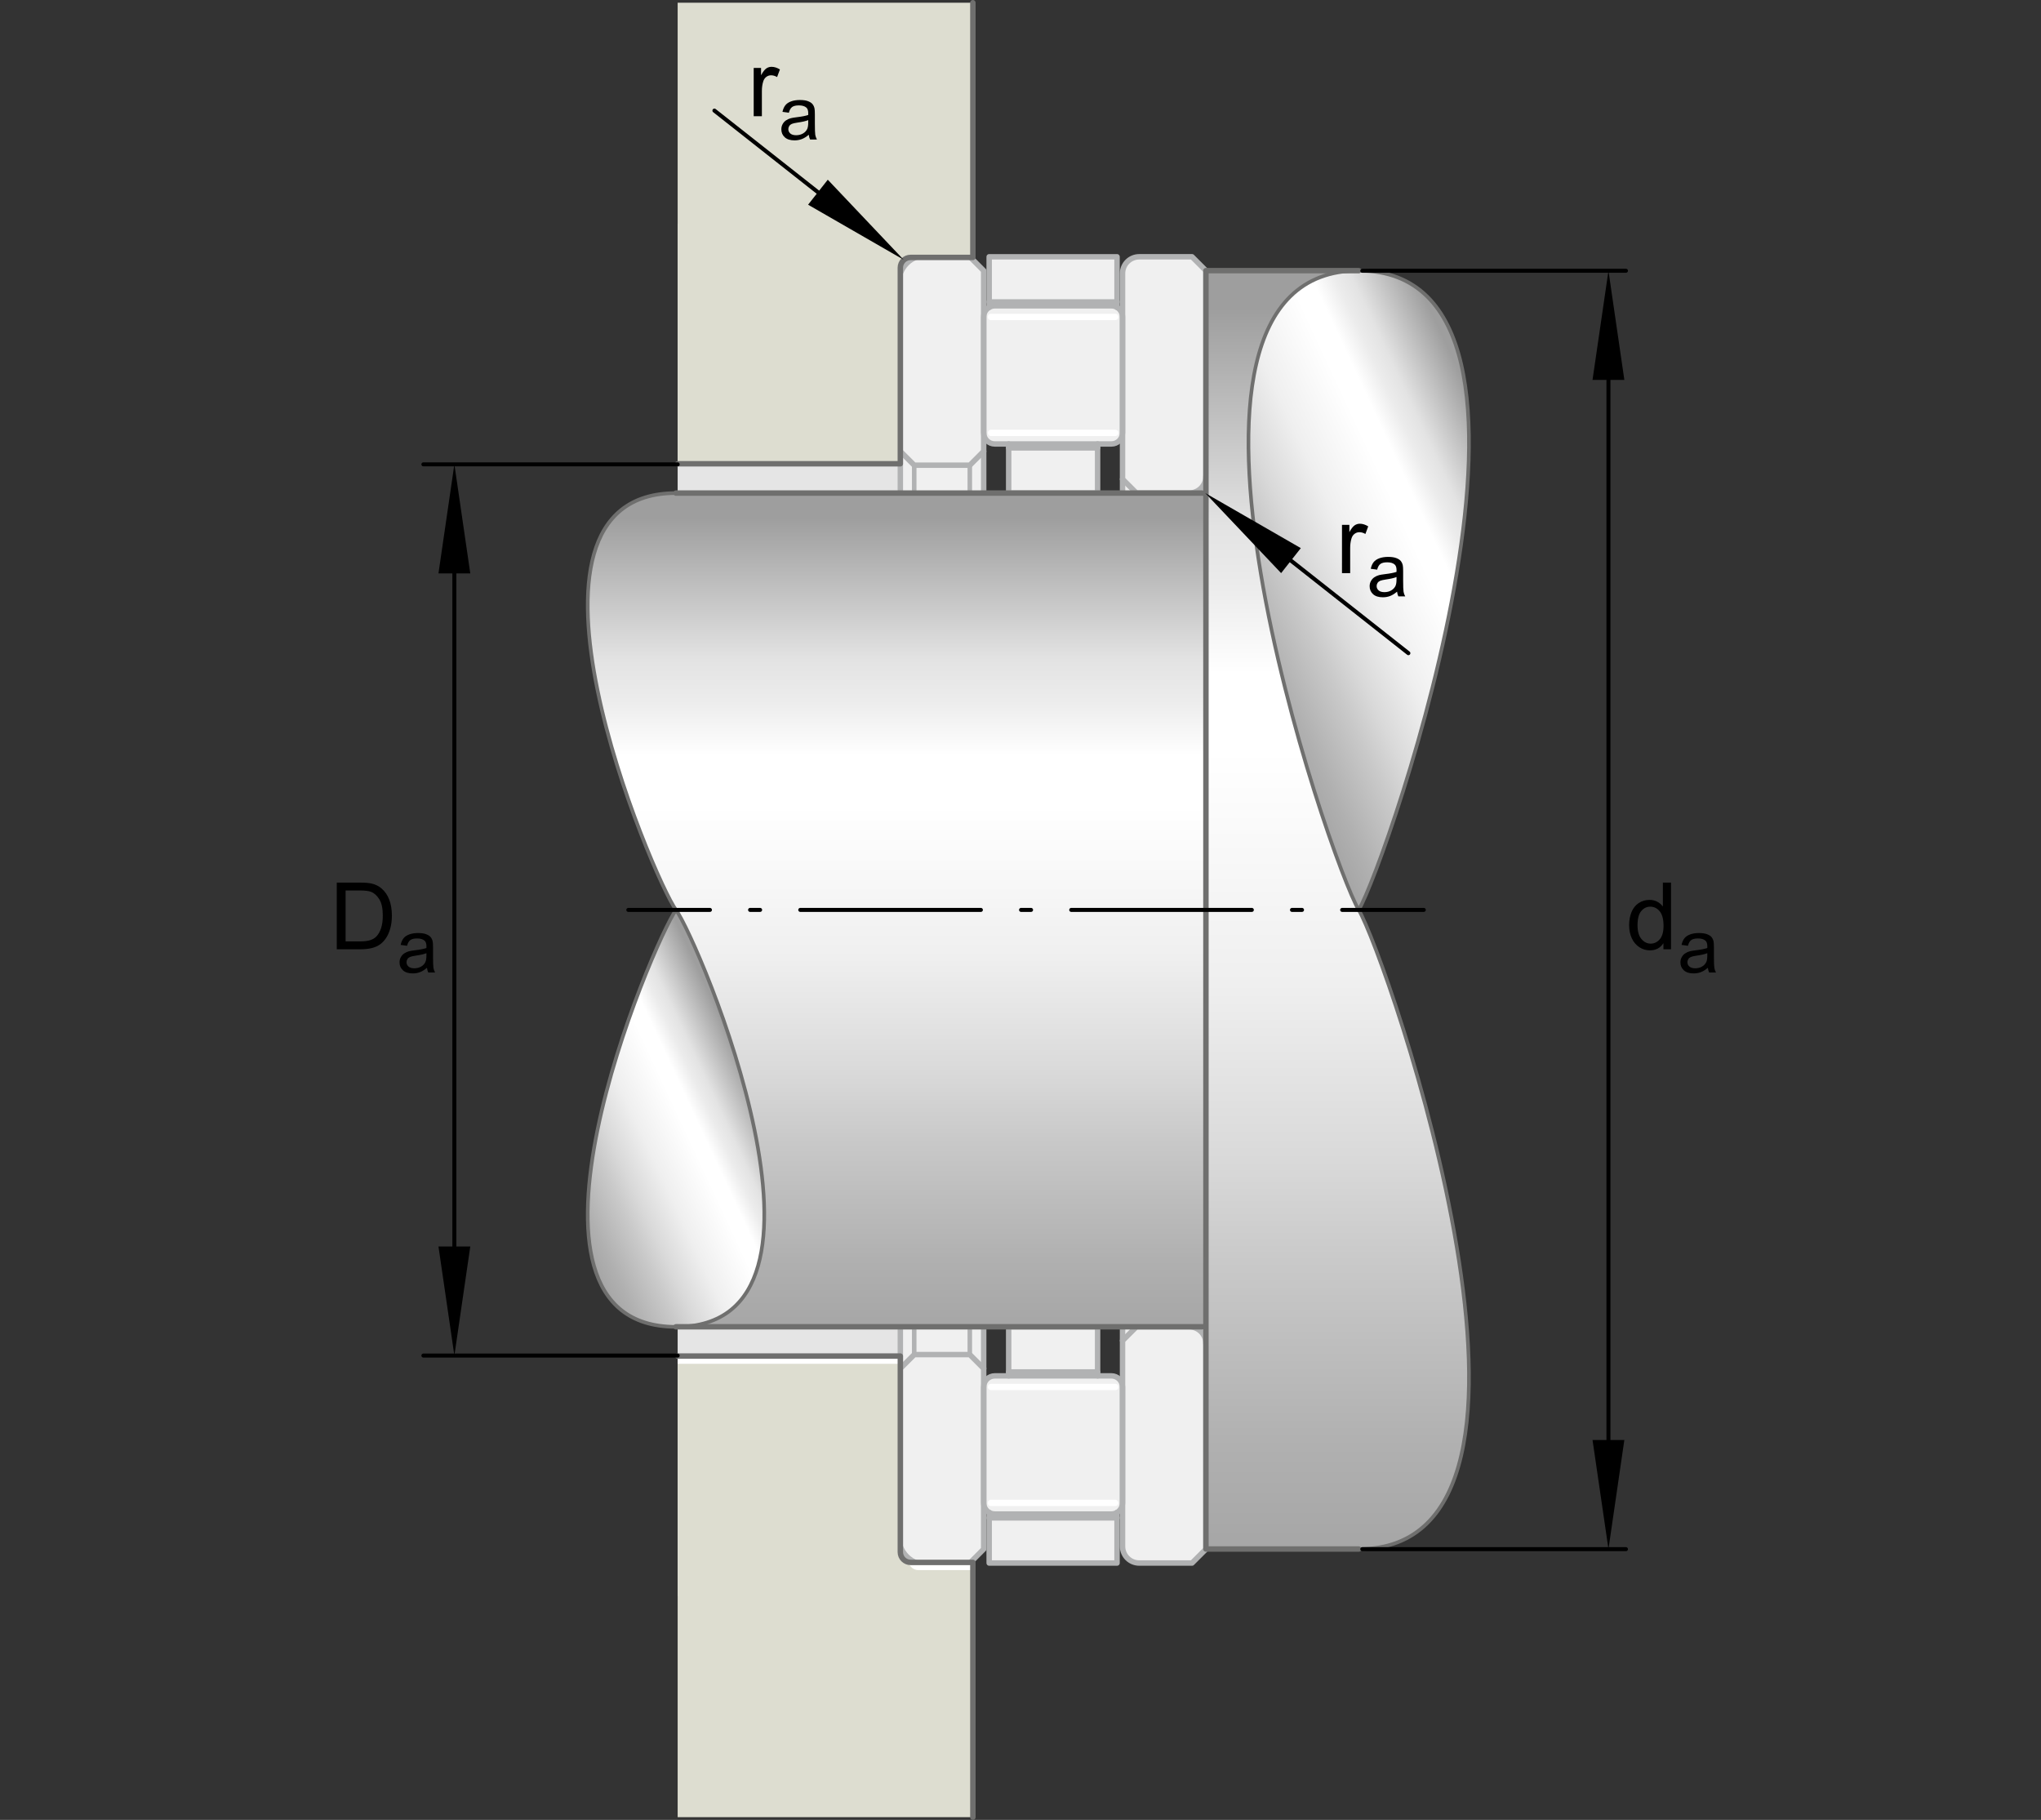 <?xml version="1.0" encoding="utf-8"?>
<!-- Generator: Adobe Illustrator 22.0.0, SVG Export Plug-In . SVG Version: 6.00 Build 0)  -->
<svg version="1.1" xmlns="http://www.w3.org/2000/svg" xmlns:xlink="http://www.w3.org/1999/xlink" x="0px" y="0px"
	 viewBox="0 0 127.559 113.726" style="enable-background:new 0 0 127.559 113.726;" xml:space="preserve">
<rect x="0" y="0" width="127.559" height="113.726" fill="#333333" stroke="none"/>
<g id="rahmen">
	<rect id="Rahmen_x5F_transp_6_" y="0.17" style="fill:none;" width="127.559" height="113.386"/>
</g>
<g id="diagramm_x5F_hintergrund">
	<rect x="42.352" y="13.985" style="fill:#E5E5E5;" width="18.451" height="42.875"/>
	<rect x="42.352" y="56.86" style="fill:#E5E5E5;" width="18.451" height="42.875"/>
</g>
<g id="fuellungen">
	<g>
		
			<rect x="61.822" y="18.867" transform="matrix(-1 -4.484913e-11 4.484913e-11 -1 131.634 45.918)" style="fill:#F0F0F0;" width="7.99" height="8.184"/>
		
			<rect x="63.04" y="27.051" transform="matrix(-1 -4.453028e-11 4.453028e-11 -1 131.634 83.913)" style="fill:#F0F0F0;" width="5.555" height="29.812"/>
		
			<rect x="56.269" y="28.203" transform="matrix(-1 -4.503698e-11 4.503698e-11 -1 117.748 85.065)" style="fill:#F0F0F0;" width="5.21" height="28.659"/>
		<rect x="70.157" y="29.768" style="fill:#F0F0F0;" width="5.21" height="27.095"/>
		
			<rect x="61.822" y="86.67" transform="matrix(-1 4.484889e-11 -4.484889e-11 -1 131.634 181.523)" style="fill:#F0F0F0;" width="7.99" height="8.184"/>
		
			<rect x="63.04" y="56.858" transform="matrix(-1 4.453004e-11 -4.453004e-11 -1 131.634 143.528)" style="fill:#F0F0F0;" width="5.555" height="29.812"/>
		
			<rect x="56.269" y="56.858" transform="matrix(-1 4.503674e-11 -4.503674e-11 -1 117.748 142.376)" style="fill:#F0F0F0;" width="5.21" height="28.659"/>
		<rect x="70.157" y="56.858" style="fill:#F0F0F0;" width="5.21" height="27.095"/>
		<path style="fill:#F0F0F0;" d="M56.269,17.088v11.115l0.868,0.868h3.474l0.868-0.868V16.915l-0.868-0.87h-3.301v0.002
			C56.827,16.22,56.445,16.602,56.269,17.088z"/>
		<path style="fill:#F0F0F0;" d="M75.368,16.915v12.853c0,0.574-0.466,1.042-1.042,1.042h-3.301l-0.868-0.868V17.088
			c0-0.576,0.466-1.04,1.042-1.042H74.5L75.368,16.915z"/>
		<path style="fill:#F0F0F0;" d="M69.812,16.047v2.821h-7.99v-2.821H69.812z M63.04,27.987v2.823h5.557v-2.823H63.04z"/>
		<path style="fill:#F0F0F0;" d="M70.155,19.805v7.244c-0.002,0.384-0.312,0.694-0.694,0.694h-7.287
			c-0.384,0-0.694-0.31-0.694-0.694h-0.002v-7.244h0.002c0-0.255,0.137-0.478,0.343-0.598c0.102-0.061,0.223-0.096,0.351-0.096
			h7.287c0.129,0,0.247,0.035,0.351,0.096C70.016,19.327,70.153,19.549,70.155,19.805z"/>
		<path style="fill:#F0F0F0;" d="M56.269,96.632V85.517l0.868-0.868h3.474l0.868,0.868v11.288l-0.868,0.87h-3.301v-0.002
			C56.827,97.5,56.445,97.118,56.269,96.632z"/>
		<path style="fill:#F0F0F0;" d="M75.368,96.806V83.953c0-0.574-0.466-1.042-1.042-1.042h-3.301l-0.868,0.868v12.853
			c0,0.576,0.466,1.04,1.042,1.042H74.5L75.368,96.806z"/>
		<path style="fill:#F0F0F0;" d="M61.822,97.674v-2.821h7.99v2.821H61.822z M68.597,85.734v-2.823H63.04v2.823H68.597z"/>
		<path style="fill:#F0F0F0;" d="M70.155,93.916v-7.244c-0.002-0.384-0.312-0.694-0.694-0.694h-7.287
			c-0.384,0-0.694,0.31-0.694,0.694h-0.002v7.244h0.002c0,0.255,0.137,0.478,0.343,0.598c0.102,0.061,0.223,0.096,0.351,0.096h7.287
			c0.129,0,0.247-0.035,0.351-0.096C70.016,94.394,70.153,94.171,70.155,93.916z"/>
		
			<line style="fill:none;stroke:#B1B2B3;stroke-width:0.283;stroke-linecap:round;stroke-linejoin:round;stroke-miterlimit:10;" x1="60.611" y1="29.072" x2="60.611" y2="56.863"/>
		
			<line style="fill:none;stroke:#B1B2B3;stroke-width:0.283;stroke-linecap:round;stroke-linejoin:round;stroke-miterlimit:10;" x1="57.137" y1="29.072" x2="57.137" y2="56.863"/>
		
			<line style="fill:none;stroke:#B1B2B3;stroke-width:0.34;stroke-linecap:round;stroke-linejoin:round;stroke-miterlimit:10;" x1="70.157" y1="56.862" x2="70.157" y2="29.941"/>
		
			<path style="fill:none;stroke:#B1B2B3;stroke-width:0.34;stroke-linecap:round;stroke-linejoin:round;stroke-miterlimit:10;" d="
			M69.812,19.21v-0.004v-0.339 M68.597,27.743v0.243 M63.04,27.743v0.243 M61.822,19.21v-0.004v-0.339"/>
		
			<line style="fill:none;stroke:#B1B2B3;stroke-width:0.34;stroke-linecap:round;stroke-linejoin:round;stroke-miterlimit:10;" x1="56.269" y1="56.862" x2="56.269" y2="28.203"/>
		
			<path style="fill:none;stroke:#B1B2B3;stroke-width:0.34;stroke-linecap:round;stroke-linejoin:round;stroke-miterlimit:10;" d="
			M56.269,17.088v11.115l0.868,0.868h3.474l0.868-0.868V16.915l-0.868-0.87h-3.301v0.002C56.827,16.22,56.445,16.602,56.269,17.088z
			"/>
		
			<path style="fill:none;stroke:#B1B2B3;stroke-width:0.34;stroke-linecap:round;stroke-linejoin:round;stroke-miterlimit:10;" d="
			M75.368,16.915v12.853c0,0.574-0.466,1.042-1.042,1.042h-3.301l-0.868-0.868V17.088c0-0.576,0.466-1.04,1.042-1.042H74.5
			L75.368,16.915z"/>
		
			<path style="fill:none;stroke:#B1B2B3;stroke-width:0.34;stroke-linecap:round;stroke-linejoin:round;stroke-miterlimit:10;" d="
			M69.812,16.047v2.821h-7.99v-2.821H69.812z M63.04,27.987v2.823h5.557v-2.823H63.04z"/>
		
			<path style="fill:none;stroke:#B1B2B3;stroke-width:0.34;stroke-linecap:round;stroke-linejoin:round;stroke-miterlimit:10;" d="
			M70.155,19.805v7.244c-0.002,0.384-0.312,0.694-0.694,0.694h-7.287c-0.384,0-0.694-0.31-0.694-0.694h-0.002v-7.244h0.002
			c0-0.255,0.137-0.478,0.343-0.598c0.102-0.061,0.223-0.096,0.351-0.096h7.287c0.129,0,0.247,0.035,0.351,0.096
			C70.016,19.327,70.153,19.549,70.155,19.805z"/>
		
			<line style="fill:none;stroke:#B1B2B3;stroke-width:0.34;stroke-linecap:round;stroke-linejoin:round;stroke-miterlimit:10;" x1="75.368" y1="29.768" x2="75.368" y2="56.863"/>
		
			<line style="fill:none;stroke:#B1B2B3;stroke-width:0.34;stroke-linecap:round;stroke-linejoin:round;stroke-miterlimit:10;" x1="61.479" y1="28.203" x2="61.479" y2="56.863"/>
		
			<line style="fill:none;stroke:#B1B2B3;stroke-width:0.34;stroke-linecap:round;stroke-linejoin:round;stroke-miterlimit:10;" x1="63.043" y1="30.809" x2="63.043" y2="56.863"/>
		
			<line style="fill:none;stroke:#B1B2B3;stroke-width:0.34;stroke-linecap:round;stroke-linejoin:round;stroke-miterlimit:10;" x1="68.597" y1="30.809" x2="68.597" y2="56.863"/>
		
			<line style="fill:none;stroke:#B1B2B3;stroke-width:0.283;stroke-linecap:round;stroke-linejoin:round;stroke-miterlimit:10;" x1="60.611" y1="84.649" x2="60.611" y2="56.858"/>
		
			<line style="fill:none;stroke:#B1B2B3;stroke-width:0.283;stroke-linecap:round;stroke-linejoin:round;stroke-miterlimit:10;" x1="57.137" y1="84.649" x2="57.137" y2="56.858"/>
		
			<line style="fill:none;stroke:#B1B2B3;stroke-width:0.34;stroke-linecap:round;stroke-linejoin:round;stroke-miterlimit:10;" x1="70.157" y1="56.858" x2="70.157" y2="83.779"/>
		
			<path style="fill:none;stroke:#B1B2B3;stroke-width:0.34;stroke-linecap:round;stroke-linejoin:round;stroke-miterlimit:10;" d="
			M69.812,94.853v-0.339V94.51 M68.597,85.734v0.243 M63.04,85.734v0.243 M61.822,94.853v-0.339V94.51"/>
		
			<line style="fill:none;stroke:#B1B2B3;stroke-width:0.34;stroke-linecap:round;stroke-linejoin:round;stroke-miterlimit:10;" x1="56.269" y1="56.858" x2="56.269" y2="85.517"/>
		
			<path style="fill:none;stroke:#B1B2B3;stroke-width:0.34;stroke-linecap:round;stroke-linejoin:round;stroke-miterlimit:10;" d="
			M56.269,96.632V85.517l0.868-0.868h3.474l0.868,0.868v11.288l-0.868,0.87h-3.301v-0.002C56.827,97.5,56.445,97.118,56.269,96.632z
			"/>
		
			<path style="fill:none;stroke:#B1B2B3;stroke-width:0.34;stroke-linecap:round;stroke-linejoin:round;stroke-miterlimit:10;" d="
			M75.368,96.806V83.953c0-0.574-0.466-1.042-1.042-1.042h-3.301l-0.868,0.868v12.853c0,0.576,0.466,1.04,1.042,1.042H74.5
			L75.368,96.806z"/>
		
			<path style="fill:none;stroke:#B1B2B3;stroke-width:0.34;stroke-linecap:round;stroke-linejoin:round;stroke-miterlimit:10;" d="
			M61.822,97.674v-2.821h7.99v2.821H61.822z M68.597,85.734v-2.823H63.04v2.823H68.597z"/>
		
			<path style="fill:none;stroke:#B1B2B3;stroke-width:0.34;stroke-linecap:round;stroke-linejoin:round;stroke-miterlimit:10;" d="
			M70.155,93.916v-7.244c-0.002-0.384-0.312-0.694-0.694-0.694h-7.287c-0.384,0-0.694,0.31-0.694,0.694h-0.002v7.244h0.002
			c0,0.255,0.137,0.478,0.343,0.598c0.102,0.061,0.223,0.096,0.351,0.096h7.287c0.129,0,0.247-0.035,0.351-0.096
			C70.016,94.394,70.153,94.171,70.155,93.916z"/>
		
			<line style="fill:none;stroke:#B1B2B3;stroke-width:0.34;stroke-linecap:round;stroke-linejoin:round;stroke-miterlimit:10;" x1="75.368" y1="83.953" x2="75.368" y2="56.857"/>
		
			<line style="fill:none;stroke:#B1B2B3;stroke-width:0.34;stroke-linecap:round;stroke-linejoin:round;stroke-miterlimit:10;" x1="61.479" y1="85.517" x2="61.479" y2="56.857"/>
		
			<line style="fill:none;stroke:#B1B2B3;stroke-width:0.34;stroke-linecap:round;stroke-linejoin:round;stroke-miterlimit:10;" x1="63.043" y1="82.911" x2="63.043" y2="56.858"/>
		
			<line style="fill:none;stroke:#B1B2B3;stroke-width:0.34;stroke-linecap:round;stroke-linejoin:round;stroke-miterlimit:10;" x1="68.597" y1="82.911" x2="68.597" y2="56.858"/>
		<g>
			<g>
				
					<line style="fill:none;stroke:#000000;stroke-width:0.25;stroke-linecap:round;stroke-linejoin:round;" x1="56.269" y1="56.86" x2="61.938" y2="56.86"/>
				
					<line style="fill:none;stroke:#000000;stroke-width:0.25;stroke-linecap:round;stroke-linejoin:round;stroke-dasharray:0.862,3.449;" x1="65.387" y1="56.86" x2="67.974" y2="56.86"/>
				
					<line style="fill:none;stroke:#000000;stroke-width:0.25;stroke-linecap:round;stroke-linejoin:round;" x1="69.698" y1="56.86" x2="75.368" y2="56.86"/>
			</g>
		</g>
		
			<path style="fill:none;stroke:#FFFFFF;stroke-width:0.397;stroke-linecap:round;stroke-linejoin:round;stroke-miterlimit:10;" d="
			M69.704,27.052h-7.767 M69.698,19.807H61.93"/>
		
			<path style="fill:none;stroke:#FFFFFF;stroke-width:0.397;stroke-linecap:round;stroke-linejoin:round;stroke-miterlimit:10;" d="
			M61.937,86.672h7.767 M61.93,93.917h7.767"/>
	</g>
	<path style="fill:#DDDDD0;" d="M56.269,16.73c0-0.356,0.288-0.644,0.644-0.644h3.89V0.17H42.352v28.81h13.917V16.73z"/>
	<path style="fill:#DDDDD0;" d="M60.803,113.556V97.634h-3.89c-0.356,0-0.644-0.288-0.644-0.644V84.74H42.352v28.816H60.803z"/>
</g>
<g id="Welle_x5F_rechts">
	<g>
		<g>
			<g>
				
					<linearGradient id="SVGID_1_" gradientUnits="userSpaceOnUse" x1="51.233" y1="30.813" x2="51.233" y2="82.912" gradientTransform="matrix(1 0 0 1 6.117 0)">
					<stop  offset="0.03" style="stop-color:#9E9E9E"/>
					<stop  offset="0.2" style="stop-color:#E3E3E3"/>
					<stop  offset="0.249" style="stop-color:#ECECEC"/>
					<stop  offset="0.315" style="stop-color:#FFFFFF"/>
					<stop  offset="0.375" style="stop-color:#FFFFFF"/>
					<stop  offset="0.47" style="stop-color:#F7F7F7"/>
					<stop  offset="0.558" style="stop-color:#EFEFEF"/>
					<stop  offset="0.696" style="stop-color:#D9D9D9"/>
					<stop  offset="0.775" style="stop-color:#C9C9C9"/>
					<stop  offset="0.92" style="stop-color:#B0B0B0"/>
					<stop  offset="1" style="stop-color:#A6A6A6"/>
				</linearGradient>
				<path style="fill:url(#SVGID_1_);" d="M42.249,30.813L42.249,30.813c-11.692,0.002-1.382,24.18,0,26.049v26.05h35.72V30.813
					H42.249z"/>
			</g>
		</g>
		
			<linearGradient id="SVGID_2_" gradientUnits="userSpaceOnUse" x1="-44.702" y1="-222.675" x2="-31.803" y2="-228.69" gradientTransform="matrix(1 0 0 1 79.258 296.492)">
			<stop  offset="0.005" style="stop-color:#A6A6A6"/>
			<stop  offset="0.08" style="stop-color:#B0B0B0"/>
			<stop  offset="0.225" style="stop-color:#C9C9C9"/>
			<stop  offset="0.305" style="stop-color:#D9D9D9"/>
			<stop  offset="0.442" style="stop-color:#EFEFEF"/>
			<stop  offset="0.53" style="stop-color:#F7F7F7"/>
			<stop  offset="0.624" style="stop-color:#FFFFFF"/>
			<stop  offset="0.685" style="stop-color:#FFFFFF"/>
			<stop  offset="0.749" style="stop-color:#ECECEC"/>
			<stop  offset="0.798" style="stop-color:#E3E3E3"/>
			<stop  offset="0.972" style="stop-color:#9E9E9E"/>
		</linearGradient>
		<path style="fill:url(#SVGID_2_);" d="M42.25,56.864c-1.378,1.861-11.696,26.05,0,26.05C53.942,82.914,43.63,58.724,42.25,56.864z
			"/>
		
			<line style="fill:none;stroke:#6F6F6E;stroke-width:0.34;stroke-linecap:round;stroke-linejoin:round;stroke-miterlimit:10;" x1="42.249" y1="82.911" x2="77.968" y2="82.911"/>
		
			<line style="fill:none;stroke:#6F6F6E;stroke-width:0.34;stroke-linecap:round;stroke-linejoin:round;stroke-miterlimit:10;" x1="42.25" y1="30.813" x2="77.968" y2="30.813"/>
		
			<path style="fill:none;stroke:#6F6F6E;stroke-width:0.227;stroke-linecap:round;stroke-linejoin:round;stroke-miterlimit:10;" d="
			M42.25,56.864c-1.378-1.861-11.696-26.05,0-26.05"/>
		
			<path style="fill:none;stroke:#6F6F6E;stroke-width:0.227;stroke-linecap:round;stroke-linejoin:round;stroke-miterlimit:10;" d="
			M42.25,56.864c-1.378,1.861-11.696,26.05,0,26.05C53.942,82.914,43.63,58.724,42.25,56.864z"/>
	</g>
	<g>
		<g>
			<g>
				
					<linearGradient id="SVGID_3_" gradientUnits="userSpaceOnUse" x1="77.471" y1="16.914" x2="77.471" y2="96.8" gradientTransform="matrix(1 0 0 1 6.117 0)">
					<stop  offset="0.03" style="stop-color:#9E9E9E"/>
					<stop  offset="0.2" style="stop-color:#E3E3E3"/>
					<stop  offset="0.249" style="stop-color:#ECECEC"/>
					<stop  offset="0.315" style="stop-color:#FFFFFF"/>
					<stop  offset="0.375" style="stop-color:#FFFFFF"/>
					<stop  offset="0.47" style="stop-color:#F7F7F7"/>
					<stop  offset="0.558" style="stop-color:#EFEFEF"/>
					<stop  offset="0.696" style="stop-color:#D9D9D9"/>
					<stop  offset="0.775" style="stop-color:#C9C9C9"/>
					<stop  offset="0.92" style="stop-color:#B0B0B0"/>
					<stop  offset="1" style="stop-color:#A6A6A6"/>
				</linearGradient>
				<path style="fill:url(#SVGID_3_);" d="M84.917,56.86V16.914h-9.549v79.883h9.509c0.014,0,0.026,0.003,0.04,0.003
					C99.523,96.8,86.638,59.713,84.917,56.86z"/>
			</g>
		</g>
		
			<linearGradient id="SVGID_4_" gradientUnits="userSpaceOnUse" x1="-174.21" y1="-291.739" x2="-192.79" y2="-283.075" gradientTransform="matrix(-1 0 0 -1 -97.102 -251.574)">
			<stop  offset="0.005" style="stop-color:#A6A6A6"/>
			<stop  offset="0.08" style="stop-color:#B0B0B0"/>
			<stop  offset="0.225" style="stop-color:#C9C9C9"/>
			<stop  offset="0.305" style="stop-color:#D9D9D9"/>
			<stop  offset="0.442" style="stop-color:#EFEFEF"/>
			<stop  offset="0.53" style="stop-color:#F7F7F7"/>
			<stop  offset="0.624" style="stop-color:#FFFFFF"/>
			<stop  offset="0.685" style="stop-color:#FFFFFF"/>
			<stop  offset="0.749" style="stop-color:#ECECEC"/>
			<stop  offset="0.798" style="stop-color:#E3E3E3"/>
			<stop  offset="0.972" style="stop-color:#9E9E9E"/>
		</linearGradient>
		<path style="fill:url(#SVGID_4_);" d="M84.917,16.914c14.607,0,1.721,37.093,0,39.946C83.193,54.008,70.315,16.914,84.917,16.914z
			"/>
		
			<path style="fill:none;stroke:#6F6F6E;stroke-width:0.227;stroke-linecap:round;stroke-linejoin:round;stroke-miterlimit:10;" d="
			M84.917,56.86c1.721-2.853,14.607-39.946,0-39.946C70.315,16.914,83.193,54.008,84.917,56.86z"/>
		
			<path style="fill:none;stroke:#6F6F6E;stroke-width:0.227;stroke-linecap:round;stroke-linejoin:round;stroke-miterlimit:10;" d="
			M84.917,56.86c1.721,2.853,14.607,39.94,0,39.94"/>
		
			<polyline style="fill:none;stroke:#6F6F6E;stroke-width:0.34;stroke-linecap:round;stroke-linejoin:round;stroke-miterlimit:10;" points="
			84.917,16.914 75.368,16.914 75.368,96.797 84.917,96.8 		"/>
	</g>
</g>
<g id="lichtkanten">
	<g id="festeKanten">
	</g>
	<g>
		<defs>
			<path id="SVGID_5_" d="M60.803,113.556V97.634h-3.89c-0.356,0-0.644-0.288-0.644-0.644V84.74H42.352v28.816H60.803z"/>
		</defs>
		<clipPath id="SVGID_6_">
			<use xlink:href="#SVGID_5_"  style="overflow:visible;"/>
		</clipPath>
		<g style="clip-path:url(#SVGID_6_);">
			<g>
				<g>
					<path style="fill:#FFFFFF;" d="M57.395,98.116h3.408v-0.482h-3.89c-0.048,0-0.09-0.017-0.135-0.027
						C56.842,97.896,57.087,98.116,57.395,98.116z"/>
					<polygon style="fill:#FFFFFF;" points="42.267,85.222 56.269,85.222 56.269,84.74 41.785,84.74 41.785,113.556 42.267,113.556 
											"/>
				</g>
			</g>
		</g>
	</g>
</g>
<g id="konturen">
	<path style="fill:none;stroke:#6F6F6E;stroke-width:0.34;stroke-linecap:round;stroke-linejoin:round;stroke-miterlimit:10;" d="
		M42.352,28.981h13.917V16.73c0-0.356,0.288-0.644,0.644-0.644h3.89V0.17"/>
	<path style="fill:none;stroke:#6F6F6E;stroke-width:0.34;stroke-linecap:round;stroke-linejoin:round;stroke-miterlimit:10;" d="
		M42.352,84.74h13.917v12.25c0,0.356,0.288,0.644,0.644,0.644h3.89v15.922"/>
</g>
<g id="masslinien_x5F_masspfeile">
	<g>
		<g>
			
				<line style="fill:none;stroke:#000000;stroke-width:0.25;stroke-linecap:round;stroke-linejoin:round;" x1="39.268" y1="56.86" x2="44.37" y2="56.86"/>
			
				<line style="fill:none;stroke:#000000;stroke-width:0.25;stroke-linecap:round;stroke-linejoin:round;stroke-dasharray:0.627,2.509;" x1="46.879" y1="56.86" x2="48.76" y2="56.86"/>
			
				<line style="fill:none;stroke:#000000;stroke-width:0.25;stroke-linecap:round;stroke-linejoin:round;stroke-dasharray:11.289,2.509,0.627,2.509;" x1="50.015" y1="56.86" x2="82.628" y2="56.86"/>
			
				<line style="fill:none;stroke:#000000;stroke-width:0.25;stroke-linecap:round;stroke-linejoin:round;" x1="83.882" y1="56.86" x2="88.985" y2="56.86"/>
		</g>
	</g>
	<g>
		<g>
			
				<line style="fill:none;stroke:#000000;stroke-width:0.25;stroke-linecap:round;stroke-linejoin:round;" x1="100.525" y1="91.065" x2="100.525" y2="22.657"/>
			<g>
				<polygon points="101.519,89.984 100.526,96.802 99.53,89.984 				"/>
			</g>
			<g>
				<polygon points="101.519,23.738 100.526,16.92 99.53,23.738 				"/>
			</g>
		</g>
	</g>
	
		<line style="fill:none;stroke:#000000;stroke-width:0.25;stroke-linecap:round;stroke-linejoin:round;stroke-miterlimit:10.433;" x1="101.619" y1="16.92" x2="85.141" y2="16.92"/>
	
		<line style="fill:none;stroke:#000000;stroke-width:0.25;stroke-linecap:round;stroke-linejoin:round;stroke-miterlimit:10.433;" x1="26.461" y1="29.017" x2="42.352" y2="29.017"/>
	
		<line style="fill:none;stroke:#000000;stroke-width:0.25;stroke-linecap:round;stroke-linejoin:round;stroke-miterlimit:10.433;" x1="101.619" y1="96.806" x2="85.141" y2="96.806"/>
	
		<line style="fill:none;stroke:#000000;stroke-width:0.25;stroke-linecap:round;stroke-linejoin:round;stroke-miterlimit:10.433;" x1="26.461" y1="84.709" x2="42.352" y2="84.709"/>
	<g>
		<g>
			
				<line style="fill:none;stroke:#000000;stroke-width:0.25;stroke-linecap:round;stroke-linejoin:round;" x1="28.397" y1="78.972" x2="28.397" y2="34.751"/>
			<g>
				<polygon points="29.392,77.892 28.398,84.709 27.403,77.892 				"/>
			</g>
			<g>
				<polygon points="29.392,35.832 28.398,29.014 27.403,35.832 				"/>
			</g>
		</g>
	</g>
	<g>
		<g>
			
				<line style="fill:none;stroke:#000000;stroke-width:0.25;stroke-linecap:round;stroke-linejoin:round;" x1="51.969" y1="12.68" x2="44.649" y2="6.911"/>
			<g>
				<polygon points="51.735,11.23 56.475,16.23 50.504,12.792 				"/>
			</g>
		</g>
	</g>
	<g>
		<g>
			
				<line style="fill:none;stroke:#000000;stroke-width:0.25;stroke-linecap:round;stroke-linejoin:round;" x1="79.835" y1="34.365" x2="88.021" y2="40.817"/>
			<g>
				<polygon points="80.068,35.814 75.328,30.814 81.299,34.252 				"/>
			</g>
		</g>
	</g>
</g>
<g id="_x30_k_x5F_0k">
	<g>
		<path d="M103.961,59.319v-0.381c-0.191,0.3-0.473,0.449-0.844,0.449c-0.241,0-0.462-0.066-0.664-0.199
			c-0.201-0.132-0.357-0.317-0.469-0.556c-0.11-0.237-0.166-0.511-0.166-0.819c0-0.302,0.05-0.574,0.15-0.82
			c0.101-0.245,0.251-0.433,0.452-0.563c0.2-0.131,0.425-0.196,0.674-0.196c0.182,0,0.344,0.038,0.485,0.115
			c0.143,0.076,0.258,0.177,0.347,0.3v-1.495h0.509v4.166H103.961z M102.343,57.814c0,0.387,0.082,0.676,0.245,0.866
			c0.162,0.191,0.354,0.287,0.576,0.287c0.224,0,0.414-0.091,0.57-0.273c0.156-0.184,0.234-0.462,0.234-0.837
			c0-0.413-0.08-0.717-0.239-0.91c-0.159-0.192-0.354-0.289-0.588-0.289c-0.228,0-0.417,0.093-0.569,0.278
			C102.42,57.121,102.343,57.414,102.343,57.814z"/>
		<path d="M106.738,60.477c-0.151,0.129-0.297,0.22-0.438,0.273c-0.14,0.053-0.29,0.079-0.451,0.079
			c-0.266,0-0.469-0.064-0.611-0.194s-0.214-0.295-0.214-0.497c0-0.118,0.027-0.226,0.081-0.323s0.124-0.177,0.211-0.235
			c0.087-0.06,0.186-0.104,0.295-0.135c0.08-0.021,0.201-0.041,0.363-0.061c0.33-0.04,0.574-0.087,0.729-0.142
			c0.002-0.056,0.003-0.092,0.003-0.106c0-0.167-0.039-0.284-0.116-0.353c-0.104-0.093-0.26-0.139-0.466-0.139
			c-0.192,0-0.335,0.033-0.427,0.102c-0.092,0.067-0.159,0.187-0.203,0.357l-0.4-0.055c0.036-0.171,0.097-0.31,0.18-0.415
			c0.083-0.104,0.204-0.186,0.361-0.243c0.158-0.057,0.341-0.085,0.548-0.085c0.206,0,0.374,0.024,0.503,0.073
			c0.129,0.048,0.224,0.109,0.284,0.183s0.103,0.166,0.127,0.278c0.014,0.07,0.021,0.195,0.021,0.378v0.545
			c0,0.381,0.009,0.621,0.026,0.722c0.018,0.102,0.052,0.198,0.104,0.29h-0.428C106.778,60.69,106.751,60.591,106.738,60.477z
			 M106.704,59.563c-0.148,0.062-0.371,0.112-0.668,0.155c-0.168,0.024-0.287,0.052-0.357,0.082
			c-0.069,0.03-0.123,0.074-0.161,0.133c-0.038,0.058-0.057,0.123-0.057,0.194c0,0.109,0.041,0.2,0.124,0.272
			c0.082,0.073,0.203,0.109,0.362,0.109c0.158,0,0.298-0.034,0.421-0.104s0.213-0.163,0.271-0.283
			c0.044-0.093,0.065-0.229,0.065-0.409V59.563z"/>
	</g>
	<g>
		<path d="M21.048,59.319v-4.166h1.436c0.323,0,0.57,0.021,0.741,0.06c0.239,0.056,0.442,0.154,0.611,0.299
			c0.22,0.186,0.384,0.423,0.493,0.712c0.108,0.289,0.163,0.619,0.163,0.99c0,0.316-0.037,0.597-0.111,0.841
			c-0.073,0.245-0.168,0.447-0.284,0.607c-0.115,0.16-0.241,0.286-0.379,0.378s-0.303,0.161-0.497,0.208
			c-0.194,0.048-0.418,0.071-0.67,0.071H21.048z M21.6,58.828h0.889c0.275,0,0.49-0.025,0.646-0.077
			c0.156-0.051,0.281-0.123,0.374-0.216c0.131-0.131,0.232-0.307,0.306-0.527s0.109-0.488,0.109-0.803
			c0-0.436-0.071-0.771-0.215-1.004c-0.143-0.234-0.316-0.392-0.521-0.471c-0.147-0.057-0.386-0.085-0.713-0.085H21.6V58.828z"/>
		<path d="M26.685,60.477c-0.151,0.129-0.298,0.22-0.438,0.273c-0.141,0.053-0.291,0.079-0.451,0.079
			c-0.266,0-0.47-0.064-0.612-0.194s-0.213-0.295-0.213-0.497c0-0.118,0.026-0.226,0.08-0.323s0.124-0.177,0.212-0.235
			c0.087-0.06,0.185-0.104,0.294-0.135c0.08-0.021,0.202-0.041,0.364-0.061c0.33-0.04,0.573-0.087,0.729-0.142
			c0.001-0.056,0.002-0.092,0.002-0.106c0-0.167-0.038-0.284-0.115-0.353c-0.105-0.093-0.261-0.139-0.467-0.139
			c-0.192,0-0.334,0.033-0.426,0.102c-0.092,0.067-0.16,0.187-0.204,0.357l-0.399-0.055c0.036-0.171,0.096-0.31,0.18-0.415
			c0.083-0.104,0.203-0.186,0.361-0.243c0.157-0.057,0.34-0.085,0.548-0.085c0.206,0,0.373,0.024,0.502,0.073
			c0.129,0.048,0.224,0.109,0.284,0.183s0.104,0.166,0.128,0.278c0.014,0.07,0.021,0.195,0.021,0.378v0.545
			c0,0.381,0.009,0.621,0.025,0.722c0.018,0.102,0.053,0.198,0.104,0.29h-0.427C26.724,60.69,26.697,60.591,26.685,60.477z
			 M26.651,59.563c-0.148,0.062-0.371,0.112-0.669,0.155c-0.168,0.024-0.287,0.052-0.356,0.082s-0.124,0.074-0.161,0.133
			c-0.038,0.058-0.058,0.123-0.058,0.194c0,0.109,0.042,0.2,0.124,0.272c0.083,0.073,0.204,0.109,0.363,0.109
			c0.157,0,0.298-0.034,0.42-0.104c0.123-0.069,0.213-0.163,0.271-0.283c0.044-0.093,0.066-0.229,0.066-0.409V59.563z"/>
	</g>
	<g>
		<path d="M47.105,7.263V4.244h0.46v0.458c0.117-0.214,0.227-0.355,0.325-0.424c0.1-0.068,0.209-0.103,0.329-0.103
			c0.172,0,0.347,0.056,0.525,0.165l-0.177,0.475c-0.125-0.073-0.25-0.11-0.375-0.11c-0.111,0-0.212,0.033-0.301,0.101
			s-0.152,0.16-0.19,0.28c-0.057,0.182-0.085,0.381-0.085,0.597v1.58H47.105z"/>
		<path d="M50.547,8.42c-0.151,0.129-0.298,0.22-0.438,0.272c-0.141,0.053-0.291,0.08-0.451,0.08c-0.266,0-0.47-0.065-0.612-0.194
			c-0.143-0.13-0.213-0.296-0.213-0.497c0-0.118,0.026-0.227,0.08-0.324s0.124-0.176,0.212-0.235
			c0.087-0.059,0.185-0.104,0.294-0.134c0.08-0.021,0.202-0.042,0.364-0.062c0.33-0.039,0.573-0.086,0.729-0.141
			c0.001-0.057,0.002-0.092,0.002-0.107c0-0.166-0.038-0.284-0.115-0.353c-0.105-0.092-0.261-0.139-0.467-0.139
			c-0.192,0-0.334,0.034-0.426,0.102s-0.16,0.187-0.204,0.358l-0.399-0.055C48.94,6.82,49,6.683,49.084,6.577
			c0.083-0.105,0.203-0.187,0.361-0.243c0.157-0.057,0.34-0.085,0.548-0.085c0.206,0,0.373,0.023,0.502,0.072
			s0.224,0.109,0.284,0.183c0.061,0.074,0.104,0.167,0.128,0.279c0.014,0.069,0.021,0.195,0.021,0.377v0.546
			c0,0.38,0.009,0.621,0.025,0.722c0.018,0.101,0.053,0.197,0.104,0.29H50.63C50.587,8.633,50.559,8.533,50.547,8.42z M50.513,7.506
			c-0.148,0.061-0.371,0.112-0.669,0.154c-0.168,0.024-0.287,0.052-0.356,0.082s-0.124,0.074-0.161,0.133
			c-0.038,0.059-0.058,0.123-0.058,0.194c0,0.109,0.042,0.2,0.124,0.273c0.083,0.072,0.204,0.108,0.363,0.108
			c0.157,0,0.298-0.034,0.42-0.104c0.123-0.068,0.213-0.163,0.271-0.282c0.044-0.093,0.066-0.229,0.066-0.409V7.506z"/>
	</g>
	<g>
		<path d="M83.872,35.815v-3.018h0.461v0.457c0.117-0.214,0.226-0.354,0.325-0.423s0.209-0.103,0.328-0.103
			c0.173,0,0.348,0.055,0.525,0.165l-0.176,0.475c-0.125-0.074-0.25-0.111-0.375-0.111c-0.112,0-0.212,0.034-0.302,0.102
			c-0.089,0.066-0.152,0.16-0.19,0.279c-0.057,0.182-0.085,0.381-0.085,0.597v1.58H83.872z"/>
		<path d="M87.314,36.972c-0.151,0.129-0.297,0.22-0.438,0.273c-0.14,0.053-0.29,0.079-0.451,0.079
			c-0.266,0-0.469-0.064-0.611-0.194S85.6,36.835,85.6,36.633c0-0.118,0.027-0.226,0.081-0.323s0.124-0.177,0.211-0.235
			c0.087-0.06,0.186-0.104,0.295-0.135c0.08-0.021,0.201-0.041,0.363-0.061c0.33-0.04,0.574-0.087,0.729-0.142
			c0.002-0.056,0.003-0.092,0.003-0.106c0-0.167-0.039-0.284-0.116-0.353c-0.104-0.093-0.26-0.139-0.466-0.139
			c-0.192,0-0.335,0.033-0.427,0.102c-0.092,0.067-0.159,0.187-0.203,0.357l-0.4-0.055c0.036-0.171,0.097-0.31,0.18-0.415
			c0.083-0.104,0.204-0.186,0.361-0.243c0.158-0.057,0.341-0.085,0.548-0.085c0.206,0,0.374,0.024,0.503,0.073
			c0.129,0.048,0.224,0.109,0.284,0.183s0.103,0.166,0.127,0.278c0.014,0.07,0.021,0.195,0.021,0.378v0.545
			c0,0.381,0.009,0.621,0.026,0.722c0.018,0.102,0.052,0.198,0.104,0.29h-0.428C87.354,37.185,87.327,37.086,87.314,36.972z
			 M87.28,36.058c-0.148,0.062-0.371,0.112-0.668,0.155c-0.168,0.024-0.287,0.052-0.357,0.082c-0.069,0.03-0.123,0.074-0.161,0.133
			c-0.038,0.058-0.057,0.123-0.057,0.194c0,0.109,0.041,0.2,0.124,0.272c0.082,0.073,0.203,0.109,0.362,0.109
			c0.158,0,0.298-0.034,0.421-0.104s0.213-0.163,0.271-0.283c0.044-0.093,0.065-0.229,0.065-0.409V36.058z"/>
	</g>
	<g>
	</g>
	<g>
	</g>
	<g>
	</g>
	<g>
	</g>
	<g>
	</g>
	<g>
	</g>
	<g>
	</g>
	<g>
	</g>
	<g>
	</g>
	<g>
	</g>
	<g>
	</g>
	<g>
	</g>
	<g>
	</g>
	<g>
	</g>
	<g>
	</g>
	<g>
	</g>
	<g>
	</g>
	<g>
	</g>
	<g>
	</g>
	<g>
	</g>
	<g>
	</g>
	<g>
	</g>
	<g>
	</g>
	<g>
	</g>
	<g>
	</g>
	<g>
	</g>
	<g>
	</g>
	<g>
	</g>
	<g>
	</g>
	<g>
	</g>
	<g>
	</g>
	<g>
	</g>
	<g>
	</g>
	<g>
	</g>
	<g>
	</g>
	<g>
	</g>
	<g>
	</g>
	<g>
	</g>
	<g>
	</g>
	<g>
	</g>
</g>
</svg>
